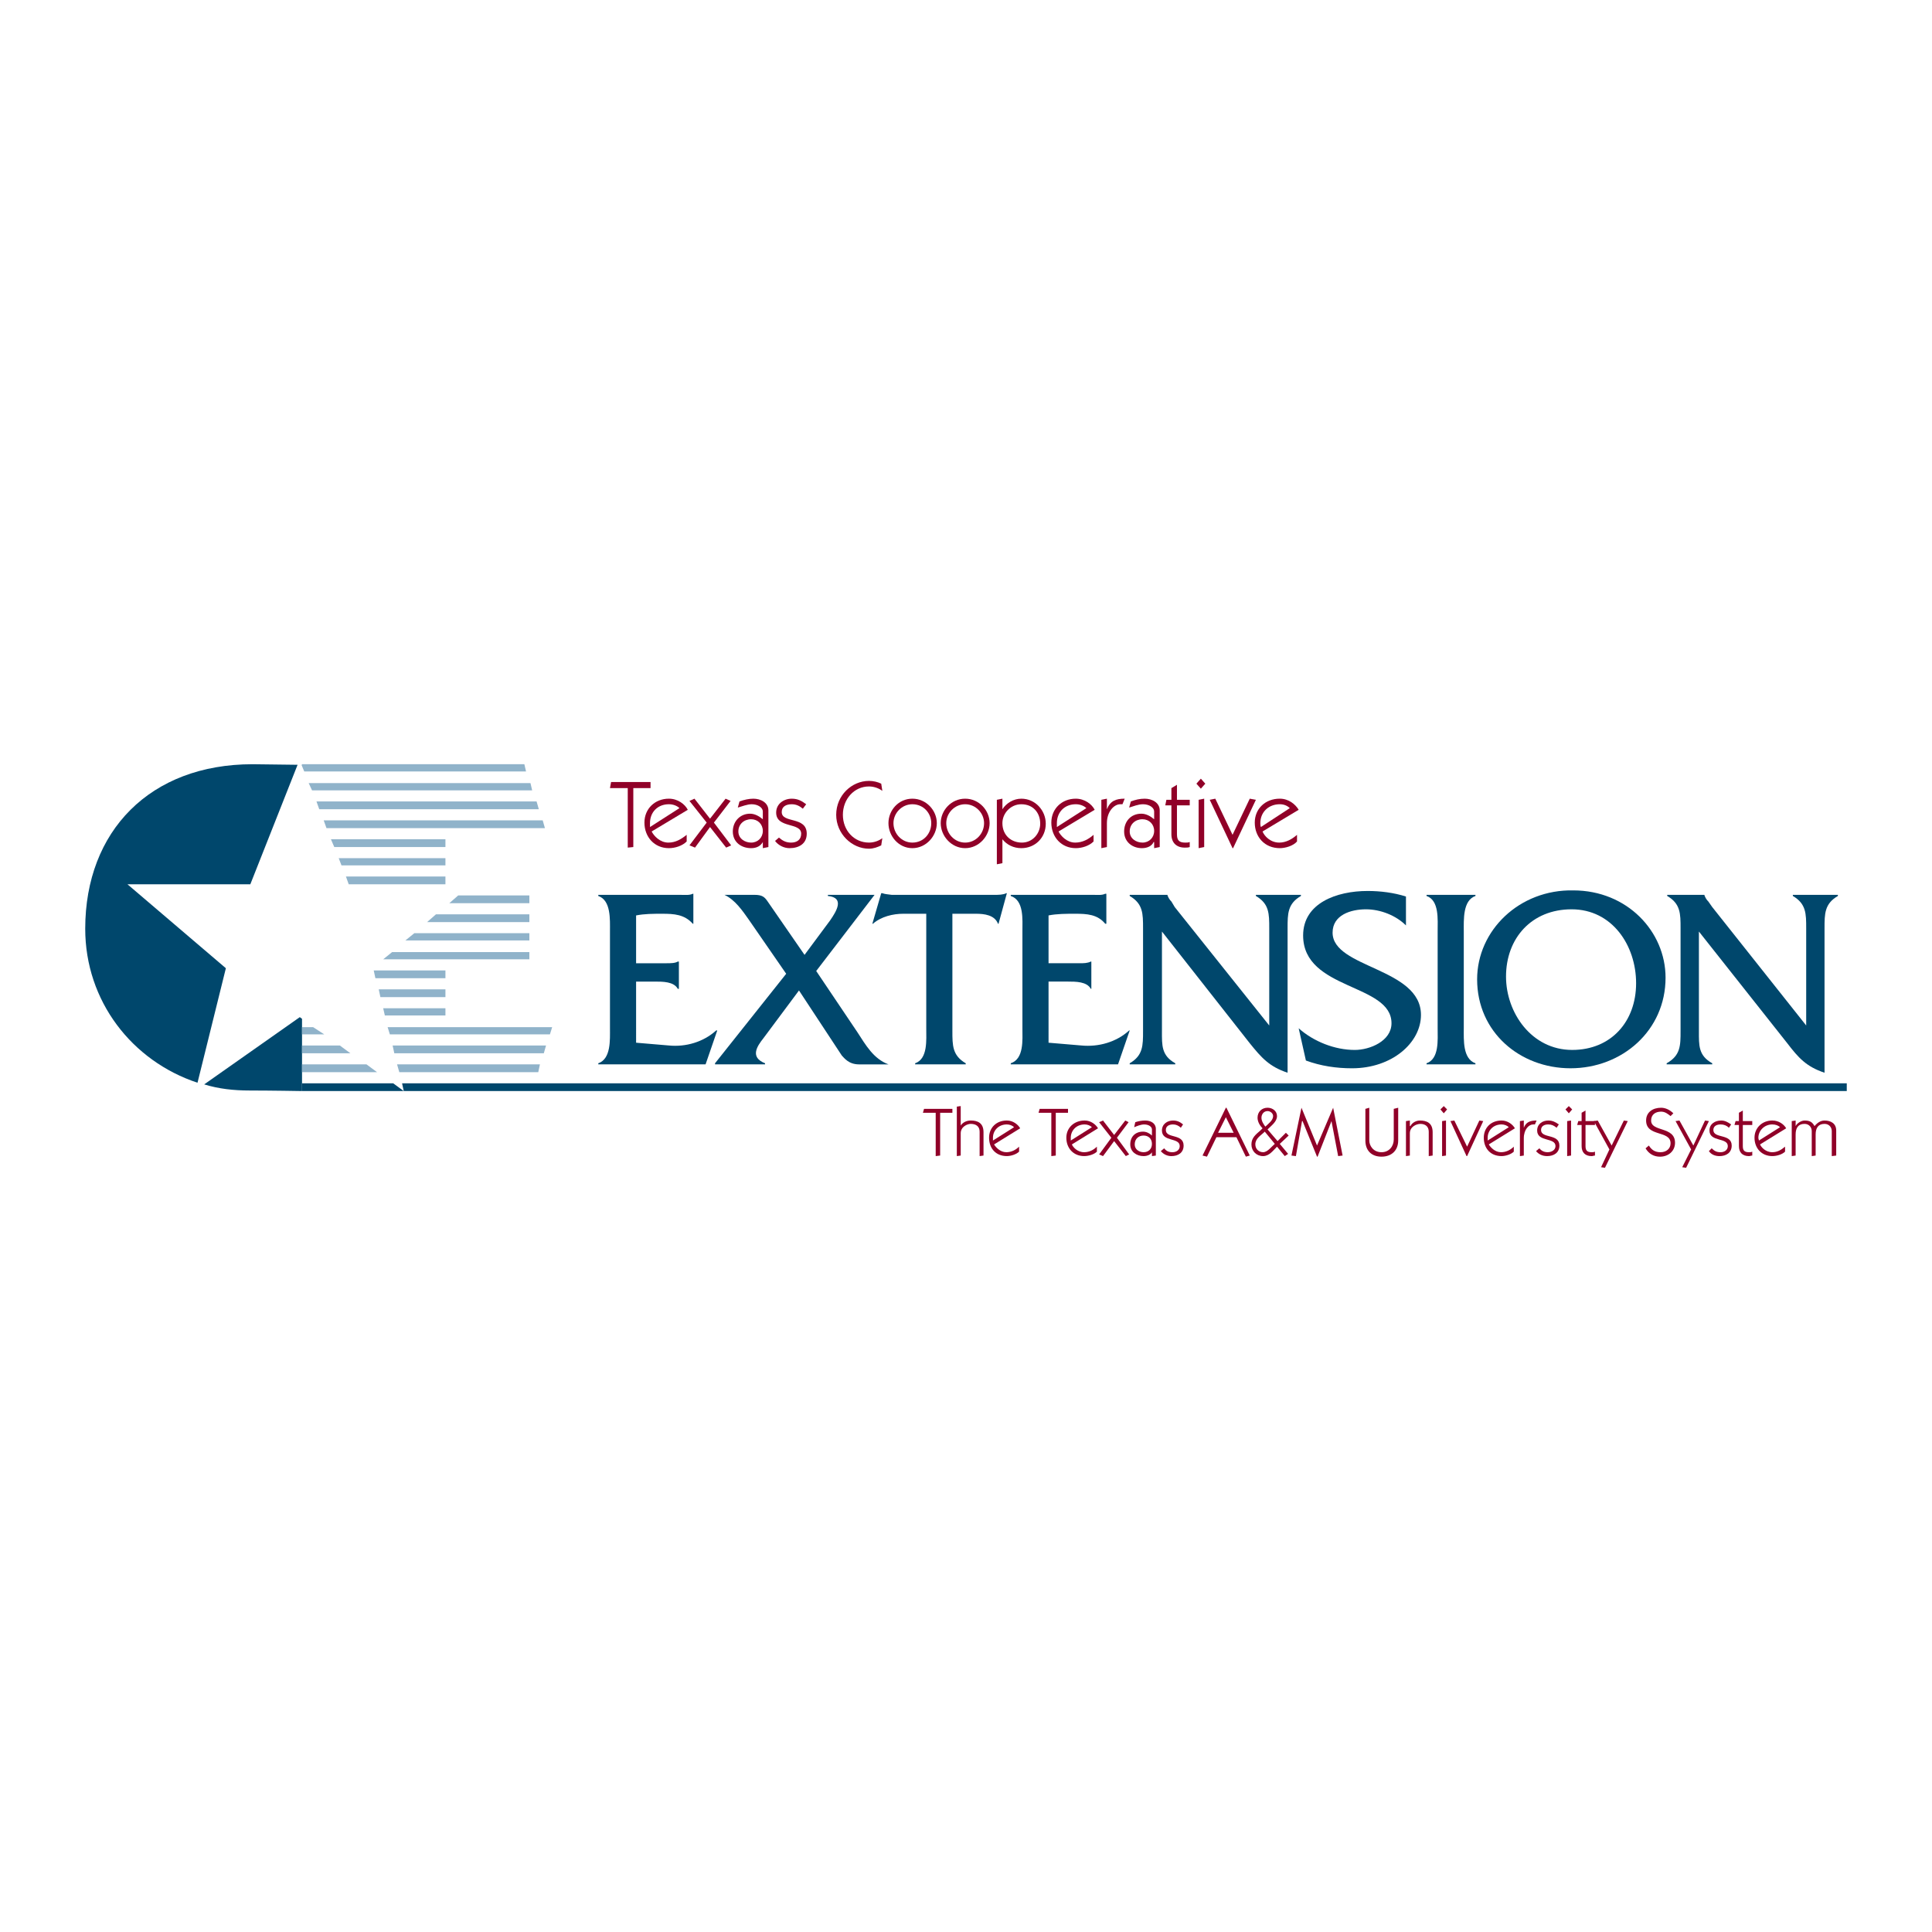 <?xml version="1.0" encoding="utf-8"?>
<!-- Generator: Adobe Illustrator 13.0.0, SVG Export Plug-In . SVG Version: 6.00 Build 14948)  -->
<!DOCTYPE svg PUBLIC "-//W3C//DTD SVG 1.0//EN" "http://www.w3.org/TR/2001/REC-SVG-20010904/DTD/svg10.dtd">
<svg version="1.0" id="Layer_1" xmlns="http://www.w3.org/2000/svg" xmlns:xlink="http://www.w3.org/1999/xlink" x="0px" y="0px"
	 width="192.756px" height="192.756px" viewBox="0 0 192.756 192.756" enable-background="new 0 0 192.756 192.756"
	 xml:space="preserve">
<g>
	<polygon fill-rule="evenodd" clip-rule="evenodd" fill="#FFFFFF" points="0,0 192.756,0 192.756,192.756 0,192.756 0,0 	"/>
	<polygon fill-rule="evenodd" clip-rule="evenodd" fill="#900028" points="63.186,84.51 62.631,84.565 62.631,78.631 60.857,78.631 
		60.968,78.021 64.905,78.021 64.905,78.631 63.186,78.631 63.186,84.51 	"/>
	<path fill-rule="evenodd" clip-rule="evenodd" fill="#900028" d="M65.016,82.957c0.222,0.443,0.832,1.109,1.664,1.109
		c0.721,0,1.275-0.333,1.83-0.776v0.666c-0.444,0.443-1.165,0.665-1.775,0.665c-1.442,0-2.44-1.109-2.44-2.551
		c0-1.387,1.053-2.385,2.44-2.385c0.888,0,1.608,0.554,1.886,1.109L65.016,82.957L65.016,82.957z M67.789,80.628
		c-0.222-0.222-0.61-0.389-1.054-0.389c-1.109,0-1.885,0.776-1.885,1.886c0,0.111,0,0.222,0,0.388L67.789,80.628L67.789,80.628z"/>
	<polygon fill-rule="evenodd" clip-rule="evenodd" fill="#900028" points="70.839,81.681 72.392,79.685 72.891,79.907 71.228,82.07 
		72.947,84.343 72.448,84.565 70.839,82.513 69.342,84.565 68.787,84.343 70.506,82.07 68.787,79.907 69.287,79.685 70.839,81.681 	
		"/>
	<path fill-rule="evenodd" clip-rule="evenodd" fill="#900028" d="M73.779,79.962c0.444-0.167,0.942-0.277,1.386-0.277
		c0.721,0,1.498,0.388,1.498,1.165v3.66l-0.555,0.111v-0.61l0,0c-0.222,0.388-0.61,0.61-1.165,0.61c-0.999,0-1.83-0.61-1.83-1.664
		c0-0.999,0.721-1.775,1.719-1.775c0.499,0,0.943,0.277,1.275,0.555V80.96c0-0.388-0.499-0.721-1.109-0.721
		c-0.444,0-0.999,0.222-1.387,0.333L73.779,79.962L73.779,79.962z M74.943,84.066c0.666,0,1.165-0.499,1.165-1.165
		s-0.499-1.165-1.165-1.165c-0.721,0-1.276,0.499-1.276,1.22C73.667,83.678,74.333,84.066,74.943,84.066L74.943,84.066z"/>
	<path fill-rule="evenodd" clip-rule="evenodd" fill="#900028" d="M77.716,83.567c0.388,0.333,0.721,0.499,1.22,0.499
		c0.554,0,0.998-0.277,0.998-0.887c0-1.165-2.496-0.499-2.496-2.107c0-0.887,0.776-1.386,1.553-1.386
		c0.61,0,0.999,0.222,1.442,0.554l-0.333,0.444c-0.333-0.277-0.666-0.444-1.109-0.444c-0.554,0-0.998,0.222-0.998,0.776
		c0,1.165,2.496,0.389,2.496,2.163c0,0.998-0.776,1.442-1.719,1.442c-0.555,0-1.109-0.277-1.442-0.721L77.716,83.567L77.716,83.567z
		"/>
	<path fill-rule="evenodd" clip-rule="evenodd" fill="#900028" d="M87.92,84.343c-0.333,0.167-0.776,0.333-1.22,0.333
		c-1.719,0-3.272-1.498-3.272-3.383c0-1.941,1.553-3.383,3.272-3.383c0.443,0,0.887,0.111,1.22,0.277l0.111,0.721
		c-0.277-0.222-0.776-0.444-1.331-0.444c-1.498,0-2.606,1.276-2.606,2.829s1.109,2.772,2.606,2.772c0.554,0,1.054-0.222,1.331-0.443
		L87.92,84.343L87.92,84.343z"/>
	<path fill-rule="evenodd" clip-rule="evenodd" fill="#900028" d="M93.466,82.125c0,1.275-1.054,2.496-2.44,2.496
		c-1.387,0-2.385-1.22-2.385-2.496s0.998-2.44,2.385-2.44C92.413,79.685,93.466,80.85,93.466,82.125L93.466,82.125z M89.141,82.125
		c0,1.054,0.832,1.941,1.886,1.941c1.109,0,1.885-0.887,1.885-1.941c0-0.998-0.776-1.886-1.885-1.886
		C89.973,80.239,89.141,81.127,89.141,82.125L89.141,82.125z"/>
	<path fill-rule="evenodd" clip-rule="evenodd" fill="#900028" d="M98.735,82.125c0,1.275-1.054,2.496-2.44,2.496
		s-2.44-1.22-2.44-2.496s1.054-2.44,2.44-2.44S98.735,80.85,98.735,82.125L98.735,82.125z M94.409,82.125
		c0,1.054,0.832,1.941,1.886,1.941s1.886-0.887,1.886-1.941c0-0.998-0.832-1.886-1.886-1.886S94.409,81.127,94.409,82.125
		L94.409,82.125z"/>
	<path fill-rule="evenodd" clip-rule="evenodd" fill="#900028" d="M100.011,86.118l-0.555,0.111v-6.433l0.555-0.111v1.054l0,0
		c0.388-0.61,1.109-1.054,1.886-1.054c1.386,0,2.439,1.165,2.439,2.496c0,1.386-1.054,2.44-2.439,2.44
		c-0.776,0-1.442-0.333-1.886-0.887l0,0V86.118L100.011,86.118z M101.951,84.066c1.109,0,1.831-0.942,1.831-1.885
		c0-1.109-0.722-1.941-1.886-1.941c-1.054,0-1.886,0.888-1.886,1.886C100.011,83.345,100.897,84.066,101.951,84.066L101.951,84.066z
		"/>
	<path fill-rule="evenodd" clip-rule="evenodd" fill="#900028" d="M105.612,82.957c0.222,0.443,0.831,1.109,1.663,1.109
		c0.722,0,1.331-0.333,1.83-0.776v0.666c-0.443,0.443-1.164,0.665-1.774,0.665c-1.442,0-2.44-1.109-2.44-2.551
		c0-1.387,1.054-2.385,2.44-2.385c0.888,0,1.608,0.554,1.886,1.109L105.612,82.957L105.612,82.957z M108.385,80.628
		c-0.222-0.222-0.61-0.389-1.054-0.389c-1.109,0-1.886,0.776-1.886,1.886c0,0.111,0,0.222,0,0.388L108.385,80.628L108.385,80.628z"
		/>
	<path fill-rule="evenodd" clip-rule="evenodd" fill="#900028" d="M110.437,80.739L110.437,80.739
		c0.333-0.832,0.888-1.054,1.775-1.054l-0.223,0.554c-0.056,0-0.166,0-0.222,0c-0.61,0-1.331,0.721-1.331,1.886v2.385l-0.555,0.111
		v-4.825l0.555-0.111V80.739L110.437,80.739z"/>
	<path fill-rule="evenodd" clip-rule="evenodd" fill="#900028" d="M112.821,79.962c0.444-0.167,0.888-0.277,1.387-0.277
		c0.721,0,1.497,0.388,1.497,1.165v3.66l-0.555,0.111v-0.61h-0.056c-0.166,0.388-0.609,0.61-1.164,0.61
		c-0.942,0-1.774-0.61-1.774-1.664c0-0.999,0.665-1.775,1.719-1.775c0.499,0,0.943,0.277,1.275,0.555V80.96
		c0-0.388-0.499-0.721-1.108-0.721c-0.5,0-0.999,0.222-1.387,0.333L112.821,79.962L112.821,79.962z M113.986,84.066
		c0.665,0,1.164-0.499,1.164-1.165s-0.499-1.165-1.164-1.165c-0.721,0-1.275,0.499-1.275,1.22
		C112.711,83.678,113.376,84.066,113.986,84.066L113.986,84.066z"/>
	<path fill-rule="evenodd" clip-rule="evenodd" fill="#900028" d="M116.87,78.631l0.555-0.333v1.498h1.275v0.555h-1.275v2.884
		c0,0.61,0.222,0.832,0.832,0.832c0.166,0,0.276,0,0.443-0.055v0.499c-0.167,0.056-0.333,0.056-0.499,0.056
		c-0.832,0-1.331-0.5-1.331-1.331v-2.884h-0.61l0.111-0.555h0.499V78.631L116.87,78.631z"/>
	<path fill-rule="evenodd" clip-rule="evenodd" fill="#900028" d="M119.81,77.688l-0.444,0.499l0.444,0.499l0.443-0.499
		L119.81,77.688L119.81,77.688z M120.142,84.51v-4.825l-0.554,0.111v4.825L120.142,84.51L120.142,84.51z"/>
	<polygon fill-rule="evenodd" clip-rule="evenodd" fill="#900028" points="122.971,83.29 124.689,79.685 125.3,79.796 
		123.026,84.621 122.971,84.621 120.696,79.796 121.251,79.685 122.971,83.29 	"/>
	<path fill-rule="evenodd" clip-rule="evenodd" fill="#900028" d="M125.965,82.957c0.167,0.443,0.776,1.109,1.664,1.109
		c0.666,0,1.275-0.333,1.774-0.776v0.666c-0.388,0.443-1.164,0.665-1.719,0.665c-1.498,0-2.496-1.109-2.496-2.551
		c0-1.387,1.054-2.385,2.496-2.385c0.887,0,1.553,0.554,1.886,1.109L125.965,82.957L125.965,82.957z M128.683,80.628
		c-0.222-0.222-0.555-0.389-0.998-0.389c-1.109,0-1.941,0.776-1.941,1.886c0,0.111,0,0.222,0.056,0.388L128.683,80.628
		L128.683,80.628z"/>
	<path fill-rule="evenodd" clip-rule="evenodd" fill="#00476C" d="M63.463,104.031l3.272,0.277c1.664,0.166,3.438-0.334,4.714-1.498
		h0.111l-1.165,3.383H59.692v-0.109c1.275-0.445,1.165-2.33,1.165-3.494v-9.65c0-1.22,0.111-3.105-1.165-3.549v-0.111H67.9
		c0.444,0,0.887,0.056,1.22-0.11h0.056v2.995H69.12c-0.832-0.943-1.886-0.999-3.05-0.999c-0.887,0-1.774,0-2.606,0.167v4.77h3.05
		c0.388,0,0.832,0,1.109-0.167h0.11v2.718h-0.11c-0.389-0.721-1.498-0.721-2.274-0.721h-1.885V104.031L63.463,104.031z"/>
	<path fill-rule="evenodd" clip-rule="evenodd" fill="#00476C" d="M76.163,103.588c-0.61,0.775-1.386,1.885,0.167,2.496v0.109
		h-4.991v-0.109l7.099-8.93l-3.716-5.379c-0.665-0.943-1.386-1.997-2.44-2.496h2.995c0.776,0,0.999,0.222,1.276,0.61l3.716,5.379
		l2.551-3.438c0.61-0.887,1.498-2.273-0.222-2.44v-0.111h4.658l-5.823,7.598l4.104,6.1c0.832,1.277,1.608,2.662,3.106,3.217h-2.939
		c-1.054,0-1.497-0.664-1.719-0.887l-4.27-6.488L76.163,103.588L76.163,103.588z"/>
	<path fill-rule="evenodd" clip-rule="evenodd" fill="#00476C" d="M95.02,102.867c0,1.441,0,2.439,1.331,3.217v0.109h-5.047v-0.109
		c1.276-0.445,1.109-2.33,1.109-3.494V91.165h-2.273c-1.054,0-2.219,0.278-3.051,0.999h-0.055l0.887-3.05h0.111
		c0.278,0.111,0.61,0.111,0.943,0.166h10.205c0.443,0,0.888,0,1.22-0.166h0.056l-0.832,3.05h-0.055
		c-0.333-0.887-1.387-0.999-2.219-0.999H95.02V102.867L95.02,102.867z"/>
	<path fill-rule="evenodd" clip-rule="evenodd" fill="#00476C" d="M104.613,104.031l3.272,0.277c1.719,0.166,3.494-0.334,4.77-1.498
		h0.056l-1.165,3.383h-10.703v-0.109c1.331-0.445,1.164-2.33,1.164-3.494v-9.65c0-1.22,0.167-3.105-1.164-3.549v-0.111h8.263
		c0.389,0,0.832,0.056,1.165-0.11h0.11v2.995h-0.11c-0.776-0.943-1.83-0.999-2.995-0.999c-0.887,0-1.83,0-2.662,0.167v4.77h3.105
		c0.389,0,0.776,0,1.109-0.167h0.056v2.718h-0.056c-0.388-0.721-1.497-0.721-2.273-0.721h-1.941V104.031L104.613,104.031z"/>
	<path fill-rule="evenodd" clip-rule="evenodd" fill="#00476C" d="M115.927,102.867c0,1.441-0.055,2.439,1.331,3.217v0.109h-4.547
		v-0.109c1.331-0.777,1.331-1.775,1.331-3.217V92.606c0-1.442,0-2.44-1.331-3.216v-0.111h3.771v0.056
		c0.111,0.277,0.222,0.444,0.389,0.61l0.333,0.555l9.428,11.813v-9.706c0-1.442,0-2.44-1.331-3.216v-0.111h4.492v0.111
		c-1.331,0.776-1.331,1.774-1.331,3.216v14.419c-1.83-0.609-2.606-1.496-3.771-2.939l-8.763-11.146V102.867L115.927,102.867z"/>
	<path fill-rule="evenodd" clip-rule="evenodd" fill="#00476C" d="M140.273,92.33c-0.998-0.999-2.551-1.608-3.993-1.608
		c-1.497,0-3.327,0.555-3.327,2.329c0,3.549,8.817,3.494,8.817,8.208c0,2.773-2.884,5.324-6.876,5.324
		c-1.554,0-3.106-0.223-4.604-0.775l-0.721-3.217c1.497,1.33,3.604,2.162,5.601,2.162c1.498,0,3.66-0.887,3.66-2.662
		c0-3.992-8.817-3.271-8.817-8.762c0-3.217,3.327-4.437,6.434-4.437c1.275,0,2.606,0.167,3.826,0.554V92.33L140.273,92.33z"/>
	<path fill-rule="evenodd" clip-rule="evenodd" fill="#00476C" d="M143.435,92.939c0-1.22,0.166-3.105-1.109-3.549v-0.111h4.881
		v0.111c-1.276,0.444-1.165,2.385-1.165,3.549v9.65c0,1.164-0.111,3.049,1.165,3.494v0.109h-4.881v-0.109
		c1.275-0.445,1.109-2.33,1.109-3.494V92.939L143.435,92.939z"/>
	<path fill-rule="evenodd" clip-rule="evenodd" fill="#00476C" d="M166.173,97.543c0,5.268-4.326,9.039-9.483,9.039
		c-5.047,0-9.317-3.605-9.317-8.873c0-4.88,4.215-8.984,9.595-8.874C162.346,88.835,166.173,92.939,166.173,97.543L166.173,97.543z
		 M150.256,97.432c0,3.605,2.551,7.32,6.6,7.32c3.882,0,6.378-2.828,6.378-6.654c0-3.772-2.385-7.376-6.434-7.376
		C152.807,90.721,150.256,93.605,150.256,97.432L150.256,97.432z"/>
	<path fill-rule="evenodd" clip-rule="evenodd" fill="#00476C" d="M169.5,102.867c0,1.441-0.056,2.439,1.331,3.217v0.109h-4.548
		v-0.109c1.387-0.777,1.387-1.775,1.387-3.217V92.606c0-1.442,0-2.44-1.331-3.216v-0.111h3.716v0.056
		c0.111,0.277,0.222,0.444,0.388,0.61l0.389,0.555l9.372,11.813v-9.706c0-1.442,0-2.44-1.331-3.216v-0.111h4.493v0.111
		c-1.332,0.776-1.332,1.774-1.332,3.216v14.419c-1.83-0.609-2.606-1.496-3.715-2.939L169.5,92.939V102.867L169.5,102.867z"/>
	<polygon fill-rule="evenodd" clip-rule="evenodd" fill="#00476C" points="30.133,108.08 30.133,108.855 40.282,108.855 
		39.228,108.08 30.133,108.08 	"/>
	<polygon fill-rule="evenodd" clip-rule="evenodd" fill="#00476C" points="184.252,108.08 40.115,108.08 40.282,108.855 
		184.252,108.855 184.252,108.08 	"/>
	<polygon fill-rule="evenodd" clip-rule="evenodd" fill="#90B3CA" points="52.815,95.712 52.815,94.992 39.117,94.992 38.23,95.712 
		52.815,95.712 	"/>
	<polygon fill-rule="evenodd" clip-rule="evenodd" fill="#90B3CA" points="44.441,97.598 44.441,96.821 37.287,96.821 
		37.454,97.598 44.441,97.598 	"/>
	<polygon fill-rule="evenodd" clip-rule="evenodd" fill="#90B3CA" points="44.441,101.314 44.441,100.592 38.23,100.592 
		38.396,101.314 44.441,101.314 	"/>
	<polygon fill-rule="evenodd" clip-rule="evenodd" fill="#90B3CA" points="44.441,99.484 44.441,98.707 37.786,98.707 
		37.953,99.484 44.441,99.484 	"/>
	<polygon fill-rule="evenodd" clip-rule="evenodd" fill="#90B3CA" points="53.093,78.853 52.926,78.132 30.798,78.132 
		31.131,78.853 53.093,78.853 	"/>
	<polygon fill-rule="evenodd" clip-rule="evenodd" fill="#90B3CA" points="54.257,105.084 54.479,104.309 39.172,104.309 
		39.339,105.084 54.257,105.084 	"/>
	<polygon fill-rule="evenodd" clip-rule="evenodd" fill="#90B3CA" points="54.867,103.199 55.089,102.479 38.673,102.479 
		38.896,103.199 54.867,103.199 	"/>
	<path fill-rule="evenodd" clip-rule="evenodd" fill="#90B3CA" d="M52.483,76.967l-0.167-0.721H30.133v0.056c0,0,0,0-0.056,0
		l0.277,0.665H52.483L52.483,76.967z"/>
	<polygon fill-rule="evenodd" clip-rule="evenodd" fill="#90B3CA" points="44.441,82.624 44.441,82.624 54.368,82.624 
		54.146,81.848 32.296,81.848 32.573,82.624 44.441,82.624 	"/>
	<polygon fill-rule="evenodd" clip-rule="evenodd" fill="#90B3CA" points="53.758,80.739 53.536,79.962 31.575,79.962 
		31.852,80.739 53.758,80.739 	"/>
	<polygon fill-rule="evenodd" clip-rule="evenodd" fill="#90B3CA" points="44.441,86.34 44.441,85.619 33.793,85.619 34.07,86.34 
		44.441,86.34 	"/>
	<polygon fill-rule="evenodd" clip-rule="evenodd" fill="#90B3CA" points="52.815,91.997 52.815,91.22 43.498,91.22 42.611,91.997 
		52.815,91.997 	"/>
	<polygon fill-rule="evenodd" clip-rule="evenodd" fill="#90B3CA" points="52.815,93.827 52.815,93.106 41.335,93.106 
		40.448,93.827 52.815,93.827 	"/>
	<polygon fill-rule="evenodd" clip-rule="evenodd" fill="#90B3CA" points="52.815,90.111 52.815,89.334 45.717,89.334 44.83,90.111 
		52.815,90.111 	"/>
	<polygon fill-rule="evenodd" clip-rule="evenodd" fill="#90B3CA" points="44.441,84.51 44.441,83.733 33.017,83.733 33.35,84.51 
		44.441,84.51 	"/>
	<path fill-rule="evenodd" clip-rule="evenodd" fill="#00476C" d="M12.719,88.226h12.256l4.714-11.923
		c0.055,0-4.493-0.056-4.493-0.056c-10.204,0-16.693,6.655-16.693,16.416c0,7.209,4.659,13.199,11.203,15.361L22.535,96.6
		L12.719,88.226L12.719,88.226z"/>
	<path fill-rule="evenodd" clip-rule="evenodd" fill="#00476C" d="M30.133,101.646l-0.222-0.166l-9.539,6.709
		c1.442,0.445,2.939,0.611,4.548,0.611c2.107,0,5.213,0.055,5.213,0.055V101.646L30.133,101.646z"/>
	<polygon fill-rule="evenodd" clip-rule="evenodd" fill="#90B3CA" points="44.441,88.226 44.441,87.449 34.514,87.449 
		34.792,88.226 44.441,88.226 	"/>
	<polygon fill-rule="evenodd" clip-rule="evenodd" fill="#90B3CA" points="53.703,106.971 53.869,106.193 39.616,106.193 
		39.838,106.971 53.703,106.971 	"/>
	<polygon fill-rule="evenodd" clip-rule="evenodd" fill="#90B3CA" points="30.133,106.193 30.133,106.971 37.62,106.971 
		36.566,106.193 30.133,106.193 	"/>
	<rect x="40.282" y="108.855" fill-rule="evenodd" clip-rule="evenodd" fill="#90B3CA" width="0" height="0"/>
	<polygon fill-rule="evenodd" clip-rule="evenodd" fill="#90B3CA" points="30.133,105.029 30.133,105.084 34.958,105.084 
		33.904,104.309 30.133,104.309 30.133,105.029 	"/>
	<polygon fill-rule="evenodd" clip-rule="evenodd" fill="#90B3CA" points="30.133,103.199 32.351,103.199 31.242,102.479 
		30.133,102.479 30.133,103.199 	"/>
	<polygon fill-rule="evenodd" clip-rule="evenodd" fill="#900028" points="93.799,115.289 93.355,115.344 93.355,111.02 
		92.08,111.02 92.191,110.631 95.02,110.631 95.02,111.02 93.799,111.02 93.799,115.289 	"/>
	<path fill-rule="evenodd" clip-rule="evenodd" fill="#900028" d="M95.463,115.344v-4.936l0.388-0.055v1.941l0,0
		c0.222-0.334,0.61-0.5,0.999-0.5c0.666,0,1.275,0.223,1.275,1.166v2.328l-0.388,0.055v-2.439c0-0.5-0.333-0.775-0.887-0.775
		c-0.333,0-0.999,0.275-0.999,0.941v2.219L95.463,115.344L95.463,115.344z"/>
	<path fill-rule="evenodd" clip-rule="evenodd" fill="#900028" d="M99.179,114.18c0.166,0.277,0.61,0.777,1.22,0.777
		c0.499,0,0.943-0.223,1.275-0.555v0.498c-0.276,0.277-0.831,0.443-1.22,0.443c-1.109,0-1.774-0.775-1.774-1.83
		c0-0.998,0.721-1.719,1.774-1.719c0.61,0,1.109,0.389,1.331,0.777L99.179,114.18L99.179,114.18z M101.175,112.461
		c-0.166-0.166-0.443-0.277-0.721-0.277c-0.832,0-1.387,0.609-1.387,1.33c0,0.111,0,0.223,0,0.277L101.175,112.461L101.175,112.461z
		"/>
	<polygon fill-rule="evenodd" clip-rule="evenodd" fill="#900028" points="105.335,115.289 104.891,115.344 104.891,111.02 
		103.615,111.02 103.727,110.631 106.555,110.631 106.555,111.02 105.335,111.02 105.335,115.289 	"/>
	<path fill-rule="evenodd" clip-rule="evenodd" fill="#900028" d="M106.942,114.18c0.111,0.277,0.555,0.777,1.221,0.777
		c0.499,0,0.942-0.223,1.275-0.555v0.498c-0.277,0.277-0.832,0.443-1.275,0.443c-1.054,0-1.774-0.775-1.774-1.83
		c0-0.998,0.776-1.719,1.83-1.719c0.609,0,1.108,0.389,1.331,0.777L106.942,114.18L106.942,114.18z M108.939,112.461
		c-0.166-0.166-0.444-0.277-0.721-0.277c-0.832,0-1.387,0.609-1.387,1.33c0,0.111,0,0.223,0,0.277L108.939,112.461L108.939,112.461z
		"/>
	<polygon fill-rule="evenodd" clip-rule="evenodd" fill="#900028" points="111.157,113.236 112.267,111.795 112.6,111.961 
		111.436,113.514 112.655,115.178 112.322,115.344 111.157,113.848 110.049,115.344 109.66,115.178 110.881,113.514 109.66,111.961 
		110.049,111.795 111.157,113.236 	"/>
	<path fill-rule="evenodd" clip-rule="evenodd" fill="#900028" d="M113.266,111.961c0.332-0.109,0.665-0.166,0.998-0.166
		c0.555,0,1.054,0.277,1.054,0.832v2.662l-0.389,0.055v-0.387l0,0c-0.11,0.221-0.443,0.387-0.832,0.387
		c-0.721,0-1.331-0.443-1.331-1.164c0-0.775,0.5-1.275,1.276-1.275c0.332,0,0.665,0.166,0.887,0.389v-0.609
		c0-0.279-0.333-0.5-0.776-0.5c-0.333,0-0.721,0.166-0.998,0.277L113.266,111.961L113.266,111.961z M114.097,114.957
		c0.499,0,0.832-0.334,0.832-0.832c0-0.5-0.333-0.832-0.832-0.832s-0.887,0.332-0.887,0.887
		C113.21,114.68,113.653,114.957,114.097,114.957L114.097,114.957z"/>
	<path fill-rule="evenodd" clip-rule="evenodd" fill="#900028" d="M116.149,114.568c0.222,0.277,0.443,0.389,0.831,0.389
		c0.389,0,0.722-0.223,0.722-0.611c0-0.887-1.775-0.387-1.775-1.553c0-0.664,0.555-0.998,1.109-0.998
		c0.444,0,0.721,0.166,0.998,0.389l-0.222,0.332c-0.222-0.221-0.499-0.332-0.776-0.332c-0.388,0-0.721,0.166-0.721,0.555
		c0,0.887,1.774,0.332,1.774,1.553c0,0.721-0.555,1.053-1.22,1.053c-0.389,0-0.776-0.166-1.054-0.498L116.149,114.568
		L116.149,114.568z"/>
	<path fill-rule="evenodd" clip-rule="evenodd" fill="#900028" d="M121.362,113.459l-0.943,1.941l-0.443-0.111l2.329-4.77h0.056
		l2.329,4.77l-0.389,0.111l-0.942-1.941H121.362L121.362,113.459z M122.305,111.463l-0.776,1.553h1.553L122.305,111.463
		L122.305,111.463z"/>
	<path fill-rule="evenodd" clip-rule="evenodd" fill="#900028" d="M127.463,113.848l0.832-0.832l0.276,0.277l-0.887,0.832
		l0.831,0.998l-0.332,0.221l-0.776-0.941c-0.389,0.387-0.776,0.941-1.387,0.941c-0.665,0-1.164-0.498-1.164-1.164
		s0.443-0.998,0.887-1.387l0.222-0.221c-0.277-0.277-0.499-0.666-0.499-1.055c0-0.609,0.444-0.998,0.999-0.998
		c0.498,0,0.942,0.332,0.942,0.832c0,0.555-0.555,0.943-0.942,1.332L127.463,113.848L127.463,113.848z M126.187,112.904
		c-0.388,0.389-0.942,0.666-0.942,1.275c0,0.443,0.333,0.777,0.776,0.777c0.444,0,0.832-0.555,1.165-0.832L126.187,112.904
		L126.187,112.904z M127.019,111.352c0-0.277-0.277-0.5-0.554-0.5c-0.389,0-0.61,0.334-0.61,0.666c0,0.334,0.222,0.666,0.388,0.887
		C126.52,112.129,127.019,111.795,127.019,111.352L127.019,111.352z"/>
	<polygon fill-rule="evenodd" clip-rule="evenodd" fill="#900028" points="133.009,110.52 133.009,110.52 133.951,115.289 
		133.508,115.344 132.842,111.852 132.842,111.852 131.456,115.4 131.4,115.4 129.958,111.852 129.902,111.852 129.293,115.344 
		128.849,115.289 129.848,110.52 129.848,110.52 131.4,114.291 133.009,110.52 	"/>
	<path fill-rule="evenodd" clip-rule="evenodd" fill="#900028" d="M139.497,113.791c0,0.998-0.666,1.609-1.664,1.609
		s-1.608-0.611-1.608-1.609v-3.16l0.389-0.111v3.271c0,0.5,0.388,1.166,1.22,1.166c0.776,0,1.221-0.611,1.221-1.275v-3.051
		l0.443-0.111V113.791L139.497,113.791z"/>
	<path fill-rule="evenodd" clip-rule="evenodd" fill="#900028" d="M140.273,115.344v-3.492l0.389-0.057v0.555h0.055
		c0.167-0.332,0.555-0.555,0.943-0.555c0.665,0,1.275,0.223,1.275,1.166v2.328l-0.389,0.055v-2.439c0-0.5-0.332-0.775-0.831-0.775
		c-0.389,0-1.054,0.275-1.054,0.941v2.219L140.273,115.344L140.273,115.344z"/>
	<path fill-rule="evenodd" clip-rule="evenodd" fill="#900028" d="M144.045,110.354l-0.333,0.332l0.333,0.389l0.332-0.389
		L144.045,110.354L144.045,110.354z M144.267,115.289v-3.494l-0.389,0.057v3.492L144.267,115.289L144.267,115.289z"/>
	<polygon fill-rule="evenodd" clip-rule="evenodd" fill="#900028" points="146.374,114.402 147.594,111.795 147.982,111.852 
		146.374,115.344 146.318,115.344 144.71,111.852 145.099,111.795 146.374,114.402 	"/>
	<path fill-rule="evenodd" clip-rule="evenodd" fill="#900028" d="M148.537,114.18c0.166,0.277,0.609,0.777,1.22,0.777
		c0.499,0,0.943-0.223,1.275-0.555v0.498c-0.277,0.277-0.832,0.443-1.22,0.443c-1.109,0-1.774-0.775-1.774-1.83
		c0-0.998,0.721-1.719,1.774-1.719c0.609,0,1.109,0.389,1.331,0.777L148.537,114.18L148.537,114.18z M150.533,112.461
		c-0.166-0.166-0.443-0.277-0.721-0.277c-0.832,0-1.387,0.609-1.387,1.33c0,0.111,0,0.223,0,0.277L150.533,112.461L150.533,112.461z
		"/>
	<path fill-rule="evenodd" clip-rule="evenodd" fill="#900028" d="M152.03,112.516L152.03,112.516
		c0.223-0.555,0.61-0.721,1.276-0.721l-0.167,0.389c-0.056,0-0.11,0-0.166,0c-0.444,0-0.943,0.5-0.943,1.387v1.719l-0.388,0.055
		v-3.492l0.388-0.057V112.516L152.03,112.516z"/>
	<path fill-rule="evenodd" clip-rule="evenodd" fill="#900028" d="M153.251,114.846c0.277,0.332,0.665,0.498,1.108,0.498
		c0.666,0,1.221-0.332,1.221-1.053c0-1.221-1.83-0.666-1.83-1.553c0-0.389,0.333-0.555,0.721-0.555c0.333,0,0.555,0.111,0.832,0.332
		l0.222-0.332c-0.333-0.223-0.61-0.389-1.054-0.389c-0.555,0-1.109,0.334-1.109,0.998c0,1.166,1.83,0.666,1.83,1.553
		c0,0.389-0.388,0.611-0.776,0.611c-0.332,0-0.609-0.111-0.832-0.389L153.251,114.846L153.251,114.846z"/>
	<path fill-rule="evenodd" clip-rule="evenodd" fill="#900028" d="M156.855,110.686l-0.333,0.389l-0.333-0.389l0.333-0.332
		L156.855,110.686L156.855,110.686z M156.356,115.344v-3.492l0.389-0.057v3.494L156.356,115.344L156.356,115.344z"/>
	<path fill-rule="evenodd" clip-rule="evenodd" fill="#900028" d="M157.798,111.852h-0.332l-0.111,0.387h0.443v2.107
		c0,0.611,0.333,0.998,0.999,0.998c0.11,0,0.222-0.055,0.333-0.055V114.9c-0.111,0.057-0.223,0.057-0.333,0.057
		c-0.443,0-0.61-0.168-0.61-0.611v-2.107h0.943v-0.387h-0.943v-1.055l-0.389,0.223V111.852L157.798,111.852z"/>
	<polygon fill-rule="evenodd" clip-rule="evenodd" fill="#900028" points="159.019,111.852 159.406,111.795 160.793,114.291 
		162.013,111.795 162.401,111.852 160.128,116.51 159.739,116.453 160.571,114.68 159.019,111.852 	"/>
	<path fill-rule="evenodd" clip-rule="evenodd" fill="#900028" d="M164.509,114.291c0.277,0.443,0.61,0.666,1.165,0.666
		c0.554,0,0.998-0.334,0.998-0.889c0-1.33-2.44-0.609-2.44-2.273c0-0.832,0.666-1.275,1.497-1.275c0.444,0,0.888,0.223,1.221,0.555
		l-0.277,0.277c-0.277-0.223-0.555-0.443-0.943-0.443c-0.555,0-0.998,0.277-0.998,0.887c0,1.166,2.385,0.555,2.385,2.219
		c0,0.832-0.665,1.387-1.497,1.387c-0.61,0-1.109-0.277-1.442-0.832L164.509,114.291L164.509,114.291z"/>
	<polygon fill-rule="evenodd" clip-rule="evenodd" fill="#900028" points="167.171,111.852 167.559,111.795 168.945,114.291 
		170.11,111.795 170.498,111.852 168.225,116.51 167.836,116.453 168.724,114.68 167.171,111.852 	"/>
	<path fill-rule="evenodd" clip-rule="evenodd" fill="#900028" d="M170.775,114.568c0.277,0.277,0.499,0.389,0.888,0.389
		c0.388,0,0.721-0.223,0.721-0.611c0-0.887-1.83-0.387-1.83-1.553c0-0.664,0.555-0.998,1.165-0.998c0.388,0,0.665,0.166,0.998,0.389
		l-0.222,0.332c-0.222-0.221-0.499-0.332-0.832-0.332c-0.389,0-0.721,0.166-0.721,0.555c0,0.887,1.83,0.332,1.83,1.553
		c0,0.721-0.555,1.053-1.221,1.053c-0.443,0-0.831-0.166-1.054-0.498L170.775,114.568L170.775,114.568z"/>
	<path fill-rule="evenodd" clip-rule="evenodd" fill="#900028" d="M173.493,111.02l0.388-0.223v1.055h0.943v0.387h-0.943v2.107
		c0,0.443,0.167,0.611,0.61,0.611c0.111,0,0.222,0,0.333-0.057v0.389c-0.111,0-0.222,0.055-0.333,0.055
		c-0.665,0-0.998-0.387-0.998-0.998v-2.107h-0.443l0.11-0.387h0.333V111.02L173.493,111.02z"/>
	<path fill-rule="evenodd" clip-rule="evenodd" fill="#900028" d="M175.601,114.18c0.111,0.277,0.555,0.777,1.22,0.777
		c0.499,0,0.888-0.223,1.275-0.555v0.498c-0.277,0.277-0.831,0.443-1.275,0.443c-1.054,0-1.774-0.775-1.774-1.83
		c0-0.998,0.776-1.719,1.774-1.719c0.666,0,1.165,0.389,1.387,0.777L175.601,114.18L175.601,114.18z M177.597,112.461
		c-0.166-0.166-0.443-0.277-0.776-0.277c-0.776,0-1.387,0.609-1.387,1.33c0,0.111,0.056,0.223,0.056,0.277L177.597,112.461
		L177.597,112.461z"/>
	<path fill-rule="evenodd" clip-rule="evenodd" fill="#900028" d="M178.762,115.344v-3.492l0.389-0.057v0.555l0,0
		c0.166-0.332,0.609-0.555,0.887-0.555c0.555,0,0.776,0.166,0.998,0.555c0.277-0.332,0.61-0.555,0.998-0.555
		c0.61,0,1.165,0.277,1.165,0.998v2.496l-0.443,0.055v-2.494c0-0.389-0.277-0.721-0.722-0.721c-0.609,0-0.887,0.387-0.887,1.053
		v2.107l-0.389,0.055v-2.494c0-0.389-0.277-0.721-0.721-0.721c-0.61,0-0.887,0.387-0.887,1.053v2.107L178.762,115.344
		L178.762,115.344z"/>
</g>
</svg>
